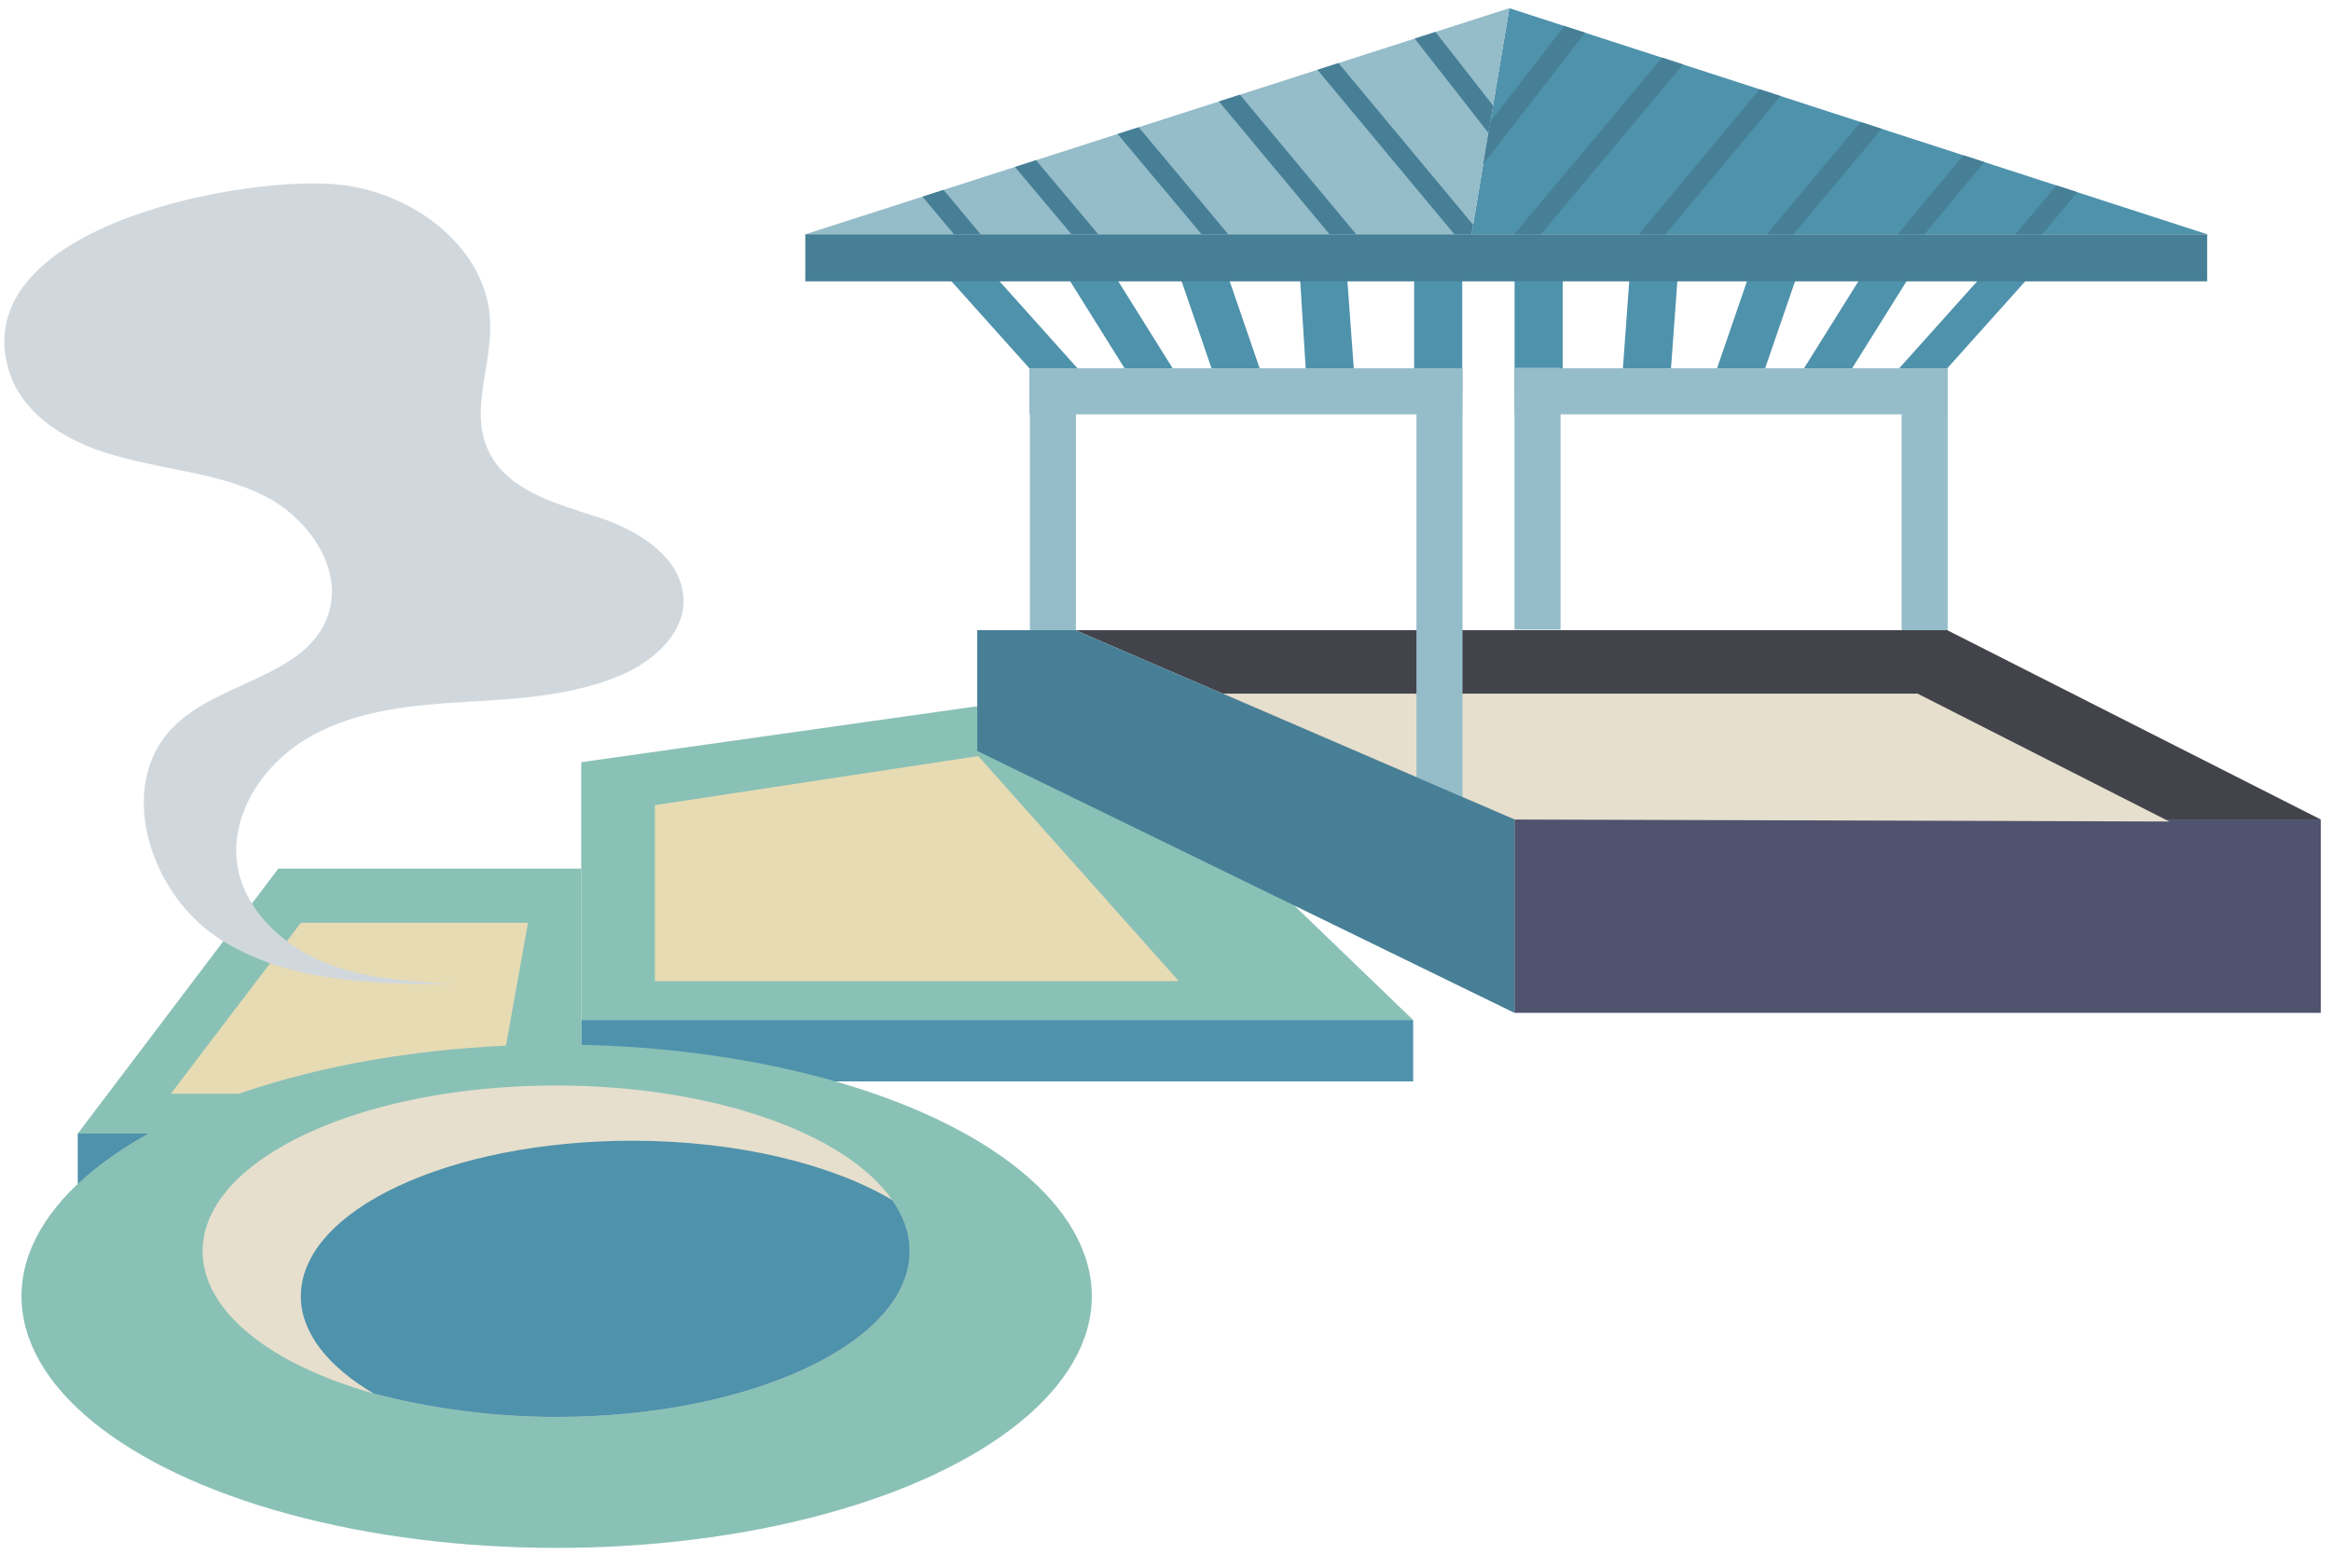 <?xml version="1.0" encoding="utf-8"?>
<!-- Generator: Adobe Illustrator 24.1.3, SVG Export Plug-In . SVG Version: 6.00 Build 0)  -->
<svg version="1.1" id="圖層_1" xmlns="http://www.w3.org/2000/svg" xmlns:xlink="http://www.w3.org/1999/xlink" x="0px" y="0px"
	 viewBox="0 0 227.8 153.3" style="enable-background:new 0 0 227.8 153.3;" xml:space="preserve">
<style type="text/css">
	.st0{fill:#8AC1B6;}
	.st1{fill:#4F92AC;}
	.st2{fill:#E7DBB4;}
	.st3{fill:#E6DFCD;}
	.st4{fill:#95BCC9;}
	.st5{fill:#467F96;}
	.st6{clip-path:url(#SVGID_2_);}
	.st7{fill:none;stroke:#467F96;stroke-width:2;stroke-miterlimit:10;}
	.st8{clip-path:url(#SVGID_4_);}
	.st9{fill:#4F536E;}
	.st10{fill:#43444B;}
	.st11{fill:#D1D8DD;}
</style>
<g>
	<g>
		<polygon class="st0" points="56.8,74.5 56.8,99.7 138.1,99.7 104.9,67.7 		"/>
		<rect x="56.8" y="99.7" class="st1" width="81.3" height="6"/>
		<polygon class="st2" points="64,78.7 95.6,73.9 115.2,95.9 64,95.9 		"/>
		<polygon class="st0" points="56.8,84.9 27.2,84.9 7.6,110.8 56.8,110.8 		"/>
		<rect x="7.6" y="110.8" class="st1" width="49.2" height="5.4"/>
		<polygon class="st2" points="29.4,90.2 16.7,106.9 48.6,106.9 51.6,90.2 		"/>
		<g>
			<ellipse class="st0" cx="54.4" cy="126.7" rx="52.3" ry="24.6"/>
			<path class="st3" d="M88.9,122.3c0,8.9-15.5,16.2-34.5,16.2c-6.5,0-12.6-0.9-17.9-2.3c-10-2.8-16.7-8-16.7-13.9
				c0-9,15.5-16.2,34.5-16.2c15.4,0,28.4,4.7,32.9,11.2C88.3,118.9,88.9,120.5,88.9,122.3z"/>
			<path class="st1" d="M88.9,122.3c0,8.9-15.5,16.2-34.5,16.2c-6.5,0-12.6-0.9-17.9-2.3c-4.4-2.6-7.1-5.9-7.1-9.5
				c0-8.4,14.5-15.2,32.4-15.2c10.3,0,19.5,2.3,25.4,5.8C88.3,118.9,88.9,120.5,88.9,122.3z"/>
		</g>
		<g>
			<g>
				<rect x="138.2" y="26.4" class="st1" width="4.7" height="11.9"/>
				<polygon class="st1" points="105.3,36 100.6,36 92,26.4 96.7,26.4 				"/>
				<polygon class="st1" points="114.6,36 109.9,36 103.9,26.4 108.6,26.4 				"/>
				<polygon class="st1" points="123.1,36 118.4,36 115.1,26.4 119.8,26.4 				"/>
				<polygon class="st1" points="132.3,36 127.6,36 127,26.4 131.6,26.4 				"/>
			</g>
			<g>
				
					<rect x="148" y="26.4" transform="matrix(-1 -1.224647e-16 1.224647e-16 -1 300.714 64.724)" class="st1" width="4.7" height="11.9"/>
				<polygon class="st1" points="185.6,36 190.3,36 198.9,26.4 194.2,26.4 				"/>
				<polygon class="st1" points="176.3,36 181,36 187,26.4 182.3,26.4 				"/>
				<polygon class="st1" points="167.8,36 172.5,36 175.8,26.4 171.1,26.4 				"/>
				<polygon class="st1" points="158.6,36 163.3,36 164,26.4 159.3,26.4 				"/>
			</g>
			<g>
				<polygon class="st1" points="147.5,0.8 143.8,22.9 215.7,22.9 				"/>
				<polygon class="st4" points="143.8,22.9 147.5,0.8 78.7,22.9 				"/>
				<rect x="78.7" y="22.9" class="st5" width="137" height="4.6"/>
				<g>
					<defs>
						<polygon id="SVGID_1_" points="143.8,22.9 147.5,0.8 78.7,22.9 						"/>
					</defs>
					<clipPath id="SVGID_2_">
						<use xlink:href="#SVGID_1_"  style="overflow:visible;"/>
					</clipPath>
					<g class="st6">
						<line class="st7" x1="137.2" y1="0.8" x2="149" y2="15.9"/>
						<line class="st7" x1="127.7" y1="4" x2="145.1" y2="24.9"/>
						<line class="st7" x1="115.5" y1="4" x2="132.9" y2="24.9"/>
						<line class="st7" x1="106.6" y1="8.4" x2="120.4" y2="24.9"/>
						<line class="st7" x1="96.7" y1="11.8" x2="107.7" y2="24.9"/>
						<line class="st7" x1="86.6" y1="13.4" x2="96.2" y2="24.9"/>
					</g>
				</g>
				<g>
					<defs>
						<polygon id="SVGID_3_" points="147.5,0.8 143.8,22.9 215.7,22.9 						"/>
					</defs>
					<clipPath id="SVGID_4_">
						<use xlink:href="#SVGID_3_"  style="overflow:visible;"/>
					</clipPath>
					<g class="st8">
						<line class="st7" x1="155.5" y1="0.8" x2="143.8" y2="15.9"/>
						<line class="st7" x1="165.1" y1="4" x2="147.6" y2="24.9"/>
						<line class="st7" x1="177.2" y1="4" x2="159.8" y2="24.9"/>
						<line class="st7" x1="186.1" y1="8.4" x2="172.3" y2="24.9"/>
						<line class="st7" x1="196" y1="11.8" x2="185.1" y2="24.9"/>
						<line class="st7" x1="206.2" y1="13.4" x2="196.6" y2="24.9"/>
					</g>
				</g>
			</g>
			<g>
				<g>
					<rect x="148" y="36" class="st4" width="42.3" height="4.5"/>
					
						<rect x="175.3" y="46.5" transform="matrix(-1.836970e-16 1 -1 -1.836970e-16 236.839 -139.291)" class="st4" width="25.6" height="4.5"/>
					
						<rect x="137.4" y="46.5" transform="matrix(-1.836970e-16 1 -1 -1.836970e-16 199.008 -101.459)" class="st4" width="25.6" height="4.5"/>
				</g>
				<rect x="148" y="80.1" class="st9" width="78.8" height="18.9"/>
				<polygon class="st10" points="226.8,80.1 190.3,61.6 105.1,61.6 148,80.1 				"/>
				<polygon class="st3" points="119.5,67.8 187.4,67.8 212,80.3 148,80.1 				"/>
				<g>
					<rect x="100.6" y="36" class="st4" width="42.3" height="4.5"/>
					
						<rect x="119.6" y="54.9" transform="matrix(-1.836970e-16 1 -1 -1.836970e-16 197.824 -83.585)" class="st4" width="42.3" height="4.5"/>
					
						<rect x="90.1" y="46.5" transform="matrix(-1.836970e-16 1 -1 -1.836970e-16 151.647 -54.099)" class="st4" width="25.6" height="4.5"/>
				</g>
				<polygon class="st5" points="105.1,61.6 148,80.1 148,99 95.5,73.4 95.5,61.6 				"/>
			</g>
		</g>
	</g>
	<path id="XMLID_653_" class="st11" d="M33.6,18.1c7,0.9,14,6.2,14.3,13.3c0.2,4.3-2,8.7-0.2,12.6c1.8,3.9,6.5,5.2,10.6,6.5
		c4.1,1.3,8.6,4.1,8.5,8.4c-0.1,3.2-3,5.7-5.9,7c-4.8,2.1-10.1,2.4-15.3,2.7c-5.2,0.3-10.6,0.8-15.1,3.3c-4.6,2.5-8.1,7.6-7.3,12.7
		c0.7,4.3,4.3,7.7,8.3,9.4c4,1.7,8.5,1.9,12.8,2.2c-8,0-16.5-0.2-23.1-4.6c-6.6-4.4-9.9-14.8-4.3-20.5c4.4-4.5,12.9-4.9,15.1-10.8
		c1.7-4.6-1.8-9.6-6.1-11.8c-4.3-2.2-9.3-2.5-14-3.8C7,43.5,2.1,40.7,0.8,36C-3.1,21.9,24.7,16.9,33.6,18.1z"/>
</g>
</svg>
